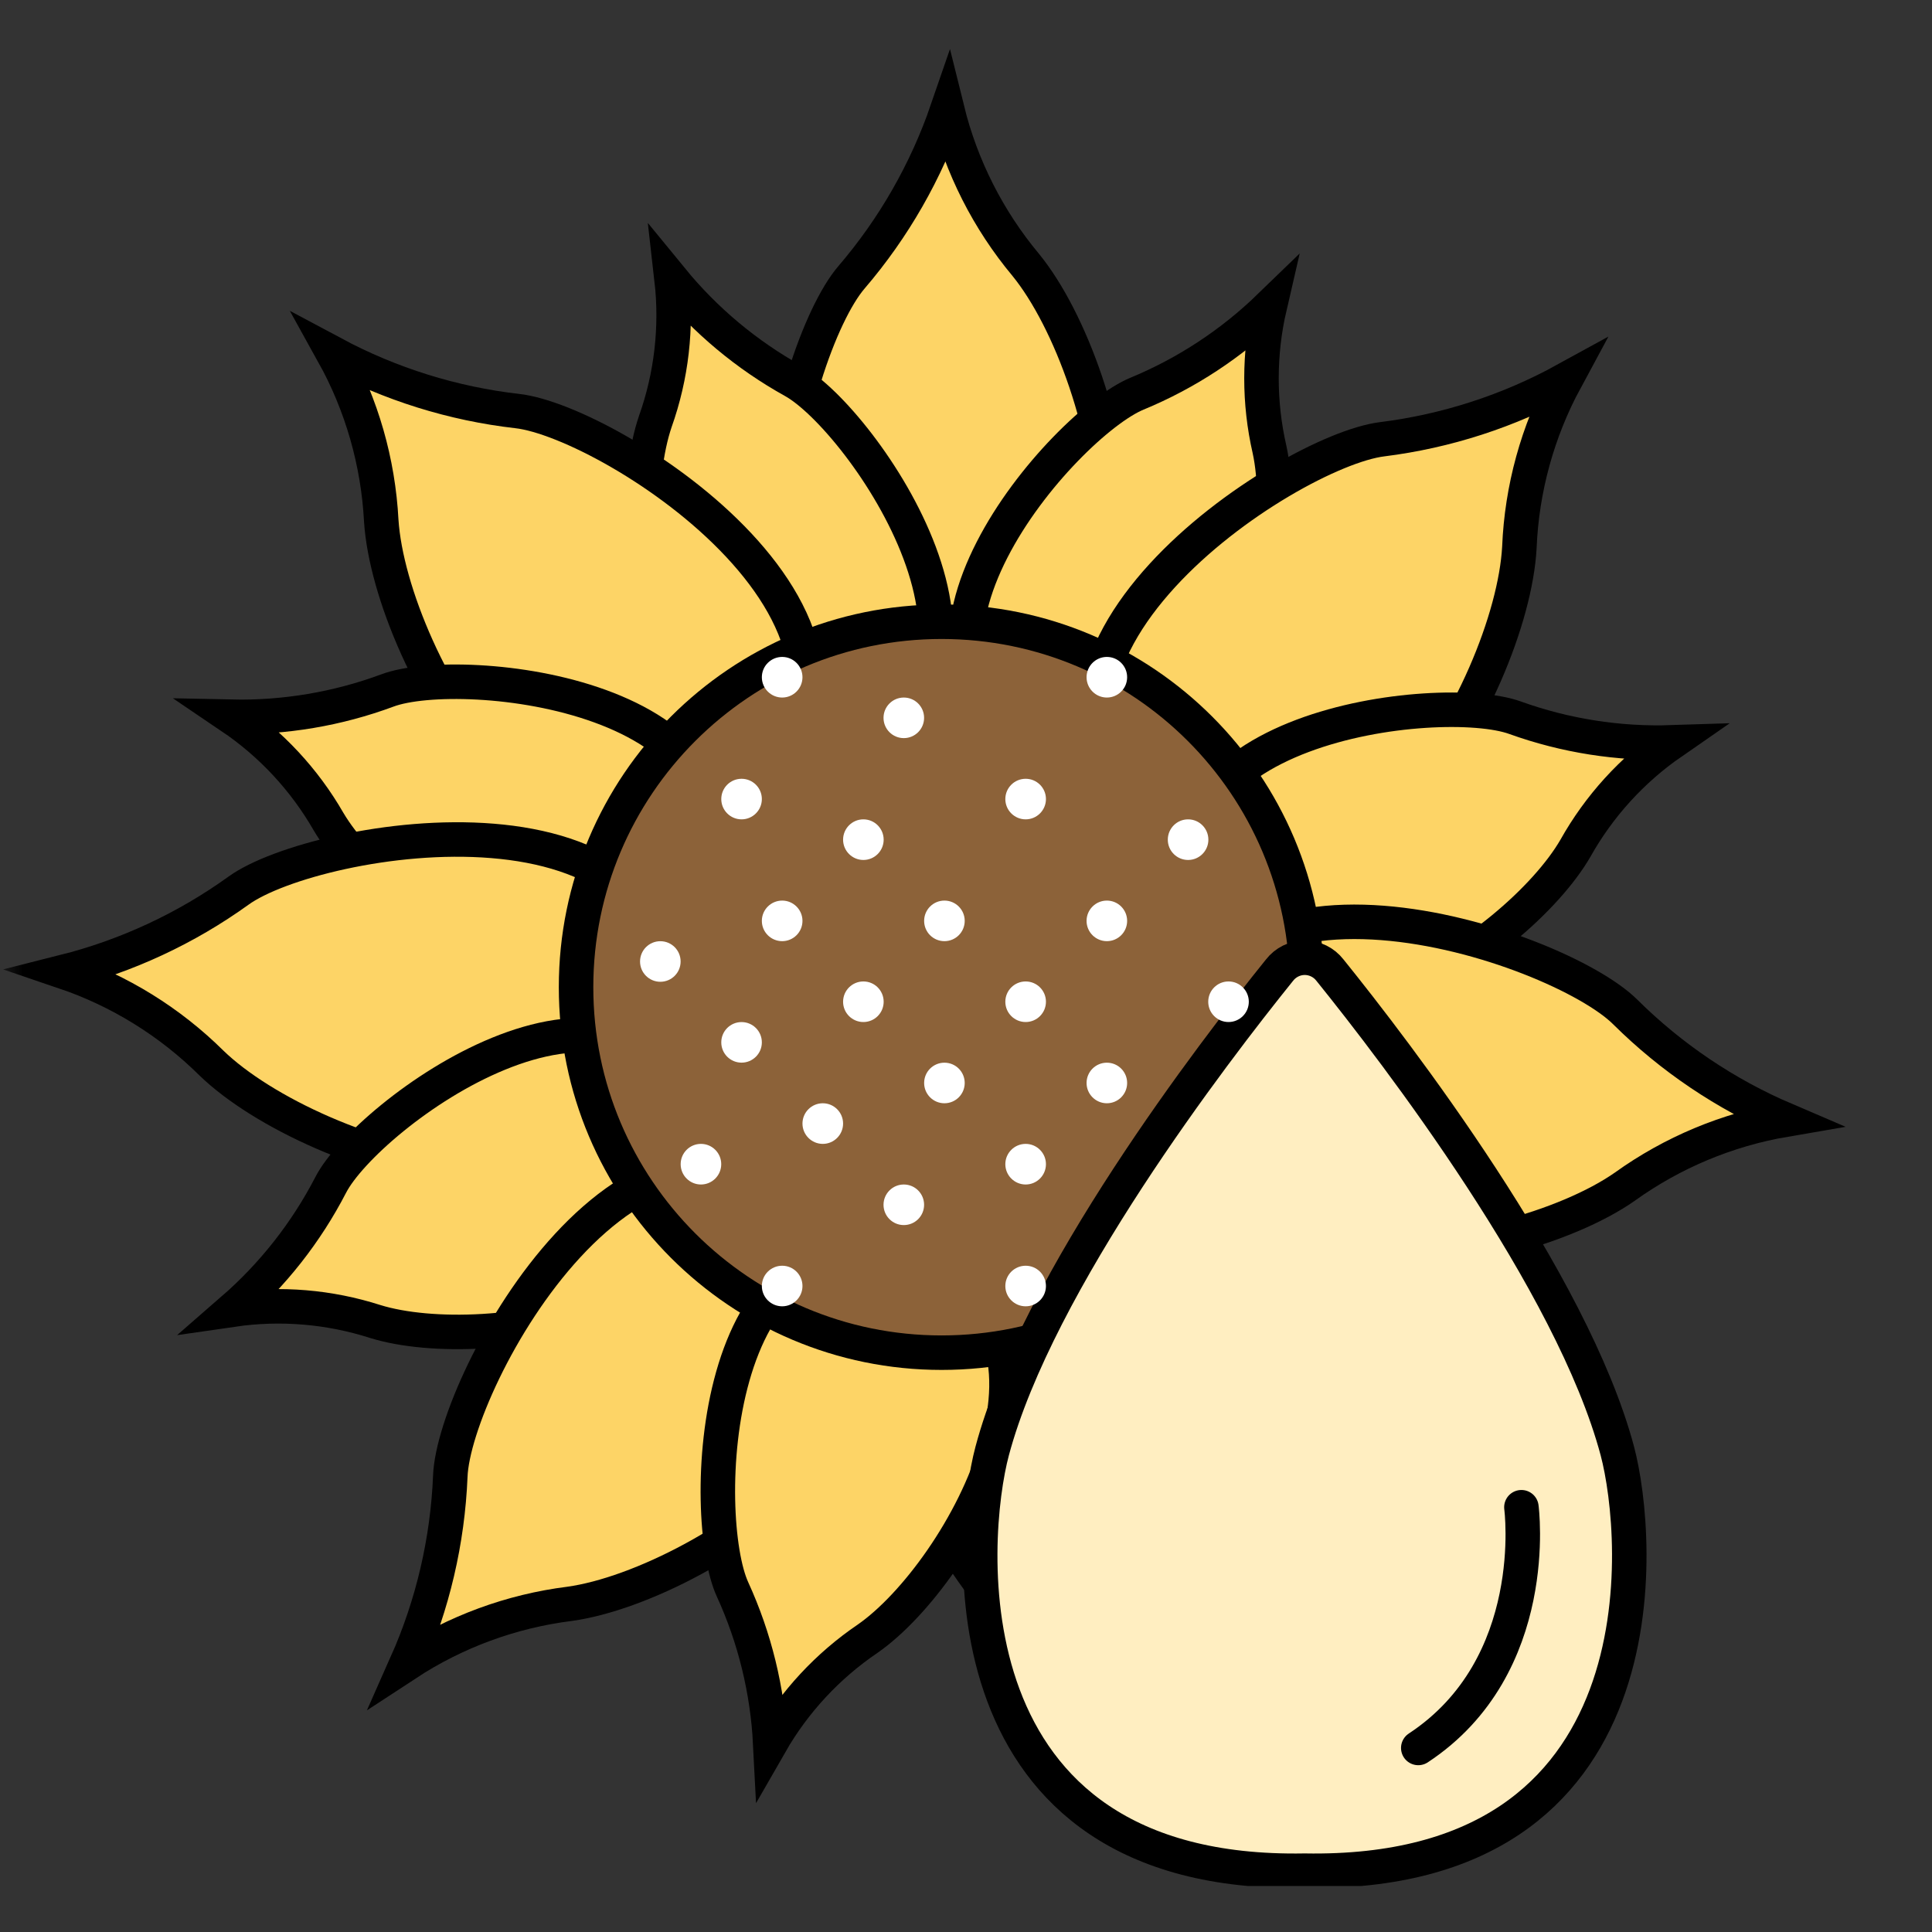 <svg width="42" height="42" viewBox="0 0 42 42" fill="none" xmlns="http://www.w3.org/2000/svg">
<rect x="0" y="0" width="42" height="42" fill="#333333" stroke="none"/>
<mask id="mask0_871_6256" style="mask-type:alpha" maskUnits="userSpaceOnUse" x="0" y="0" width="42" height="42">
<rect width="42" height="42" fill="#D9D9D9"/>
</mask>
<g mask="url(#mask0_871_6256)">
<g clip-path="url(#clip0_871_6256)">
<path d="M20.593 2.391C20.135 3.723 19.43 4.956 18.513 6.026C17.155 7.602 15.072 15.66 20.527 15.66C25.982 15.66 24.227 8.125 22.3 5.76C21.483 4.781 20.899 3.629 20.593 2.391Z" fill="#FDD466" stroke="black" stroke-width="0.75" stroke-miterlimit="10"/>
<path d="M27.602 6.664C26.769 7.471 25.791 8.114 24.72 8.557C23.131 9.209 18.603 14.351 22.607 16.384C26.61 18.416 28.133 12.23 27.599 9.775C27.364 8.751 27.365 7.687 27.602 6.664Z" fill="#FDD466" stroke="black" stroke-width="0.75" stroke-miterlimit="10"/>
<path d="M14.6 6.07C15.335 6.968 16.233 7.718 17.247 8.281C18.747 9.11 22.662 14.735 18.451 16.298C14.241 17.86 13.435 11.54 14.246 9.162C14.598 8.172 14.719 7.114 14.6 6.07Z" fill="#FDD466" stroke="black" stroke-width="0.75" stroke-miterlimit="10"/>
<path d="M34.031 8.258C32.797 8.936 31.445 9.374 30.047 9.549C27.983 9.804 21.025 14.369 25.061 18.035C29.096 21.701 32.866 14.947 33.03 11.9C33.082 10.626 33.425 9.38 34.031 8.258Z" fill="#FDD466" stroke="black" stroke-width="0.75" stroke-miterlimit="10"/>
<path d="M36.342 16.139C35.182 16.177 34.026 15.995 32.934 15.602C31.323 15.019 24.511 15.779 26.108 19.975C27.705 24.171 32.99 20.616 34.248 18.441C34.762 17.524 35.478 16.737 36.342 16.139Z" fill="#FDD466" stroke="black" stroke-width="0.75" stroke-miterlimit="10"/>
<path d="M38.806 24.341C37.511 23.787 36.333 22.993 35.333 22.001C33.861 20.532 25.976 17.868 25.578 23.306C25.179 28.743 32.821 27.547 35.321 25.798C36.357 25.054 37.549 24.556 38.806 24.341Z" fill="#FDD466" stroke="black" stroke-width="0.75" stroke-miterlimit="10"/>
<path d="M26.343 39.245C26.327 37.836 26.578 36.437 27.083 35.122C27.833 33.181 27.088 24.893 21.952 26.723C16.816 28.553 20.995 35.062 23.604 36.644C24.703 37.291 25.639 38.181 26.343 39.245Z" fill="#FDD466" stroke="black" stroke-width="0.75" stroke-miterlimit="10"/>
<path d="M34.194 30.999C33.45 30.11 32.881 29.087 32.517 27.985C31.984 26.358 27.186 21.462 24.867 25.306C22.547 29.15 28.605 31.121 31.092 30.769C32.13 30.609 33.191 30.688 34.194 30.999Z" fill="#FDD466" stroke="black" stroke-width="0.75" stroke-miterlimit="10"/>
<path d="M7.246 7.688C8.488 8.352 9.844 8.776 11.244 8.936C13.311 9.168 20.318 13.657 16.323 17.366C12.328 21.076 8.485 14.367 8.288 11.319C8.221 10.045 7.865 8.803 7.246 7.688Z" fill="#FDD466" stroke="black" stroke-width="0.75" stroke-miterlimit="10"/>
<path d="M5.023 15.582C6.183 15.607 7.337 15.413 8.425 15.009C10.03 14.408 16.849 15.092 15.298 19.306C13.747 23.52 8.421 20.023 7.142 17.861C6.618 16.95 5.894 16.171 5.023 15.582Z" fill="#FDD466" stroke="black" stroke-width="0.75" stroke-miterlimit="10"/>
<path d="M1.391 21.127C2.755 20.783 4.043 20.184 5.185 19.362C6.871 18.143 15.076 16.755 14.613 22.185C14.15 27.616 6.791 25.233 4.599 23.112C3.694 22.215 2.597 21.536 1.391 21.127Z" fill="#FDD466" stroke="black" stroke-width="0.75" stroke-miterlimit="10"/>
<path d="M5.059 28.47C5.934 27.709 6.657 26.789 7.19 25.758C7.974 24.235 13.482 20.156 15.168 24.318C16.854 28.479 10.56 29.472 8.159 28.729C7.159 28.408 6.098 28.319 5.059 28.47Z" fill="#FDD466" stroke="black" stroke-width="0.75" stroke-miterlimit="10"/>
<path d="M8.836 36.17C9.408 34.883 9.731 33.499 9.789 32.092C9.868 30.013 13.833 22.696 17.826 26.41C21.818 30.123 15.403 34.447 12.382 34.866C11.116 35.025 9.903 35.471 8.836 36.17Z" fill="#FDD466" stroke="black" stroke-width="0.75" stroke-miterlimit="10"/>
<path d="M16.745 37.906C16.686 36.746 16.408 35.609 15.925 34.553C15.208 32.996 15.395 26.145 19.708 27.383C24.021 28.622 20.926 34.188 18.863 35.623C17.993 36.213 17.268 36.994 16.745 37.906Z" fill="#FDD466" stroke="black" stroke-width="0.75" stroke-miterlimit="10"/>
<path d="M20.469 29.406C24.857 29.406 28.414 25.849 28.414 21.461C28.414 17.073 24.857 13.516 20.469 13.516C16.081 13.516 12.523 17.073 12.523 21.461C12.523 25.849 16.081 29.406 20.469 29.406Z" fill="#8C6239" stroke="black" stroke-width="0.75" stroke-miterlimit="10"/>
<path d="M35.16 31.544C34.177 27.857 30.35 22.873 28.913 21.091C28.848 21.007 28.765 20.939 28.67 20.892C28.575 20.845 28.47 20.82 28.364 20.82C28.258 20.82 28.153 20.845 28.058 20.892C27.963 20.939 27.88 21.007 27.815 21.091C26.378 22.874 22.552 27.857 21.569 31.544C21.071 33.408 20.458 40.808 28.362 40.667C36.269 40.806 35.656 33.409 35.16 31.544Z" fill="#FFEEC1" stroke="black" stroke-width="0.75" stroke-miterlimit="10"/>
<path d="M33.074 32.766C33.074 32.766 33.537 36.219 30.832 37.999" stroke="black" stroke-width="0.75" stroke-linecap="round"/>
<path d="M17.004 20.46C17.247 20.46 17.445 20.263 17.445 20.019C17.445 19.776 17.247 19.578 17.004 19.578C16.76 19.578 16.562 19.776 16.562 20.019C16.562 20.263 16.76 20.46 17.004 20.46Z" fill="white"/>
<path d="M18.769 18.695C19.013 18.695 19.21 18.497 19.21 18.254C19.21 18.01 19.013 17.812 18.769 17.812C18.526 17.812 18.328 18.01 18.328 18.254C18.328 18.497 18.526 18.695 18.769 18.695Z" fill="white"/>
<path d="M19.648 16.046C19.892 16.046 20.089 15.849 20.089 15.605C20.089 15.362 19.892 15.164 19.648 15.164C19.404 15.164 19.207 15.362 19.207 15.605C19.207 15.849 19.404 16.046 19.648 16.046Z" fill="white"/>
<path d="M16.121 17.812C16.364 17.812 16.562 17.614 16.562 17.371C16.562 17.127 16.364 16.93 16.121 16.93C15.877 16.93 15.68 17.127 15.68 17.371C15.68 17.614 15.877 17.812 16.121 17.812Z" fill="white"/>
<path d="M17.004 15.164C17.247 15.164 17.445 14.966 17.445 14.722C17.445 14.479 17.247 14.281 17.004 14.281C16.76 14.281 16.562 14.479 16.562 14.722C16.562 14.966 16.76 15.164 17.004 15.164Z" fill="white"/>
<path d="M14.355 21.343C14.599 21.343 14.796 21.146 14.796 20.902C14.796 20.658 14.599 20.461 14.355 20.461C14.112 20.461 13.914 20.658 13.914 20.902C13.914 21.146 14.112 21.343 14.355 21.343Z" fill="white"/>
<path d="M20.531 20.46C20.775 20.46 20.972 20.263 20.972 20.019C20.972 19.776 20.775 19.578 20.531 19.578C20.287 19.578 20.09 19.776 20.09 20.019C20.09 20.263 20.287 20.46 20.531 20.46Z" fill="white"/>
<path d="M24.062 20.46C24.306 20.46 24.503 20.263 24.503 20.019C24.503 19.776 24.306 19.578 24.062 19.578C23.819 19.578 23.621 19.776 23.621 20.019C23.621 20.263 23.819 20.46 24.062 20.46Z" fill="white"/>
<path d="M22.297 17.812C22.54 17.812 22.738 17.614 22.738 17.371C22.738 17.127 22.54 16.93 22.297 16.93C22.053 16.93 21.855 17.127 21.855 17.371C21.855 17.614 22.053 17.812 22.297 17.812Z" fill="white"/>
<path d="M24.062 15.164C24.306 15.164 24.503 14.966 24.503 14.722C24.503 14.479 24.306 14.281 24.062 14.281C23.819 14.281 23.621 14.479 23.621 14.722C23.621 14.966 23.819 15.164 24.062 15.164Z" fill="white"/>
<path d="M22.297 22.218C22.54 22.218 22.738 22.021 22.738 21.777C22.738 21.533 22.54 21.336 22.297 21.336C22.053 21.336 21.855 21.533 21.855 21.777C21.855 22.021 22.053 22.218 22.297 22.218Z" fill="white"/>
<path d="M22.297 25.75C22.54 25.75 22.738 25.552 22.738 25.308C22.738 25.065 22.54 24.867 22.297 24.867C22.053 24.867 21.855 25.065 21.855 25.308C21.855 25.552 22.053 25.75 22.297 25.75Z" fill="white"/>
<path d="M22.297 28.398C22.54 28.398 22.738 28.2 22.738 27.957C22.738 27.713 22.54 27.516 22.297 27.516C22.053 27.516 21.855 27.713 21.855 27.957C21.855 28.2 22.053 28.398 22.297 28.398Z" fill="white"/>
<path d="M19.648 26.632C19.892 26.632 20.089 26.435 20.089 26.191C20.089 25.948 19.892 25.75 19.648 25.75C19.404 25.75 19.207 25.948 19.207 26.191C19.207 26.435 19.404 26.632 19.648 26.632Z" fill="white"/>
<path d="M17.004 28.398C17.247 28.398 17.445 28.2 17.445 27.957C17.445 27.713 17.247 27.516 17.004 27.516C16.76 27.516 16.562 27.713 16.562 27.957C16.562 28.2 16.76 28.398 17.004 28.398Z" fill="white"/>
<path d="M26.707 22.218C26.95 22.218 27.148 22.021 27.148 21.777C27.148 21.533 26.95 21.336 26.707 21.336C26.463 21.336 26.266 21.533 26.266 21.777C26.266 22.021 26.463 22.218 26.707 22.218Z" fill="white"/>
<path d="M25.828 18.695C26.072 18.695 26.269 18.497 26.269 18.254C26.269 18.01 26.072 17.812 25.828 17.812C25.584 17.812 25.387 18.01 25.387 18.254C25.387 18.497 25.584 18.695 25.828 18.695Z" fill="white"/>
<path d="M24.062 23.984C24.306 23.984 24.503 23.786 24.503 23.543C24.503 23.299 24.306 23.102 24.062 23.102C23.819 23.102 23.621 23.299 23.621 23.543C23.621 23.786 23.819 23.984 24.062 23.984Z" fill="white"/>
<path d="M20.531 23.984C20.775 23.984 20.972 23.786 20.972 23.543C20.972 23.299 20.775 23.102 20.531 23.102C20.287 23.102 20.09 23.299 20.09 23.543C20.09 23.786 20.287 23.984 20.531 23.984Z" fill="white"/>
<path d="M18.769 22.218C19.013 22.218 19.21 22.021 19.21 21.777C19.21 21.533 19.013 21.336 18.769 21.336C18.526 21.336 18.328 21.533 18.328 21.777C18.328 22.021 18.526 22.218 18.769 22.218Z" fill="white"/>
<path d="M16.121 23.101C16.364 23.101 16.562 22.904 16.562 22.66C16.562 22.416 16.364 22.219 16.121 22.219C15.877 22.219 15.68 22.416 15.68 22.66C15.68 22.904 15.877 23.101 16.121 23.101Z" fill="white"/>
<path d="M15.238 25.75C15.482 25.75 15.679 25.552 15.679 25.308C15.679 25.065 15.482 24.867 15.238 24.867C14.994 24.867 14.797 25.065 14.797 25.308C14.797 25.552 14.994 25.75 15.238 25.75Z" fill="white"/>
<path d="M17.887 24.867C18.13 24.867 18.328 24.669 18.328 24.425C18.328 24.182 18.13 23.984 17.887 23.984C17.643 23.984 17.445 24.182 17.445 24.425C17.445 24.669 17.643 24.867 17.887 24.867Z" fill="white"/>
</g>
</g>
<defs>
<clipPath id="clip0_871_6256">
<rect width="40.194" height="40" fill="white" transform="translate(0 1)"/>
</clipPath>
</defs>
</svg>
